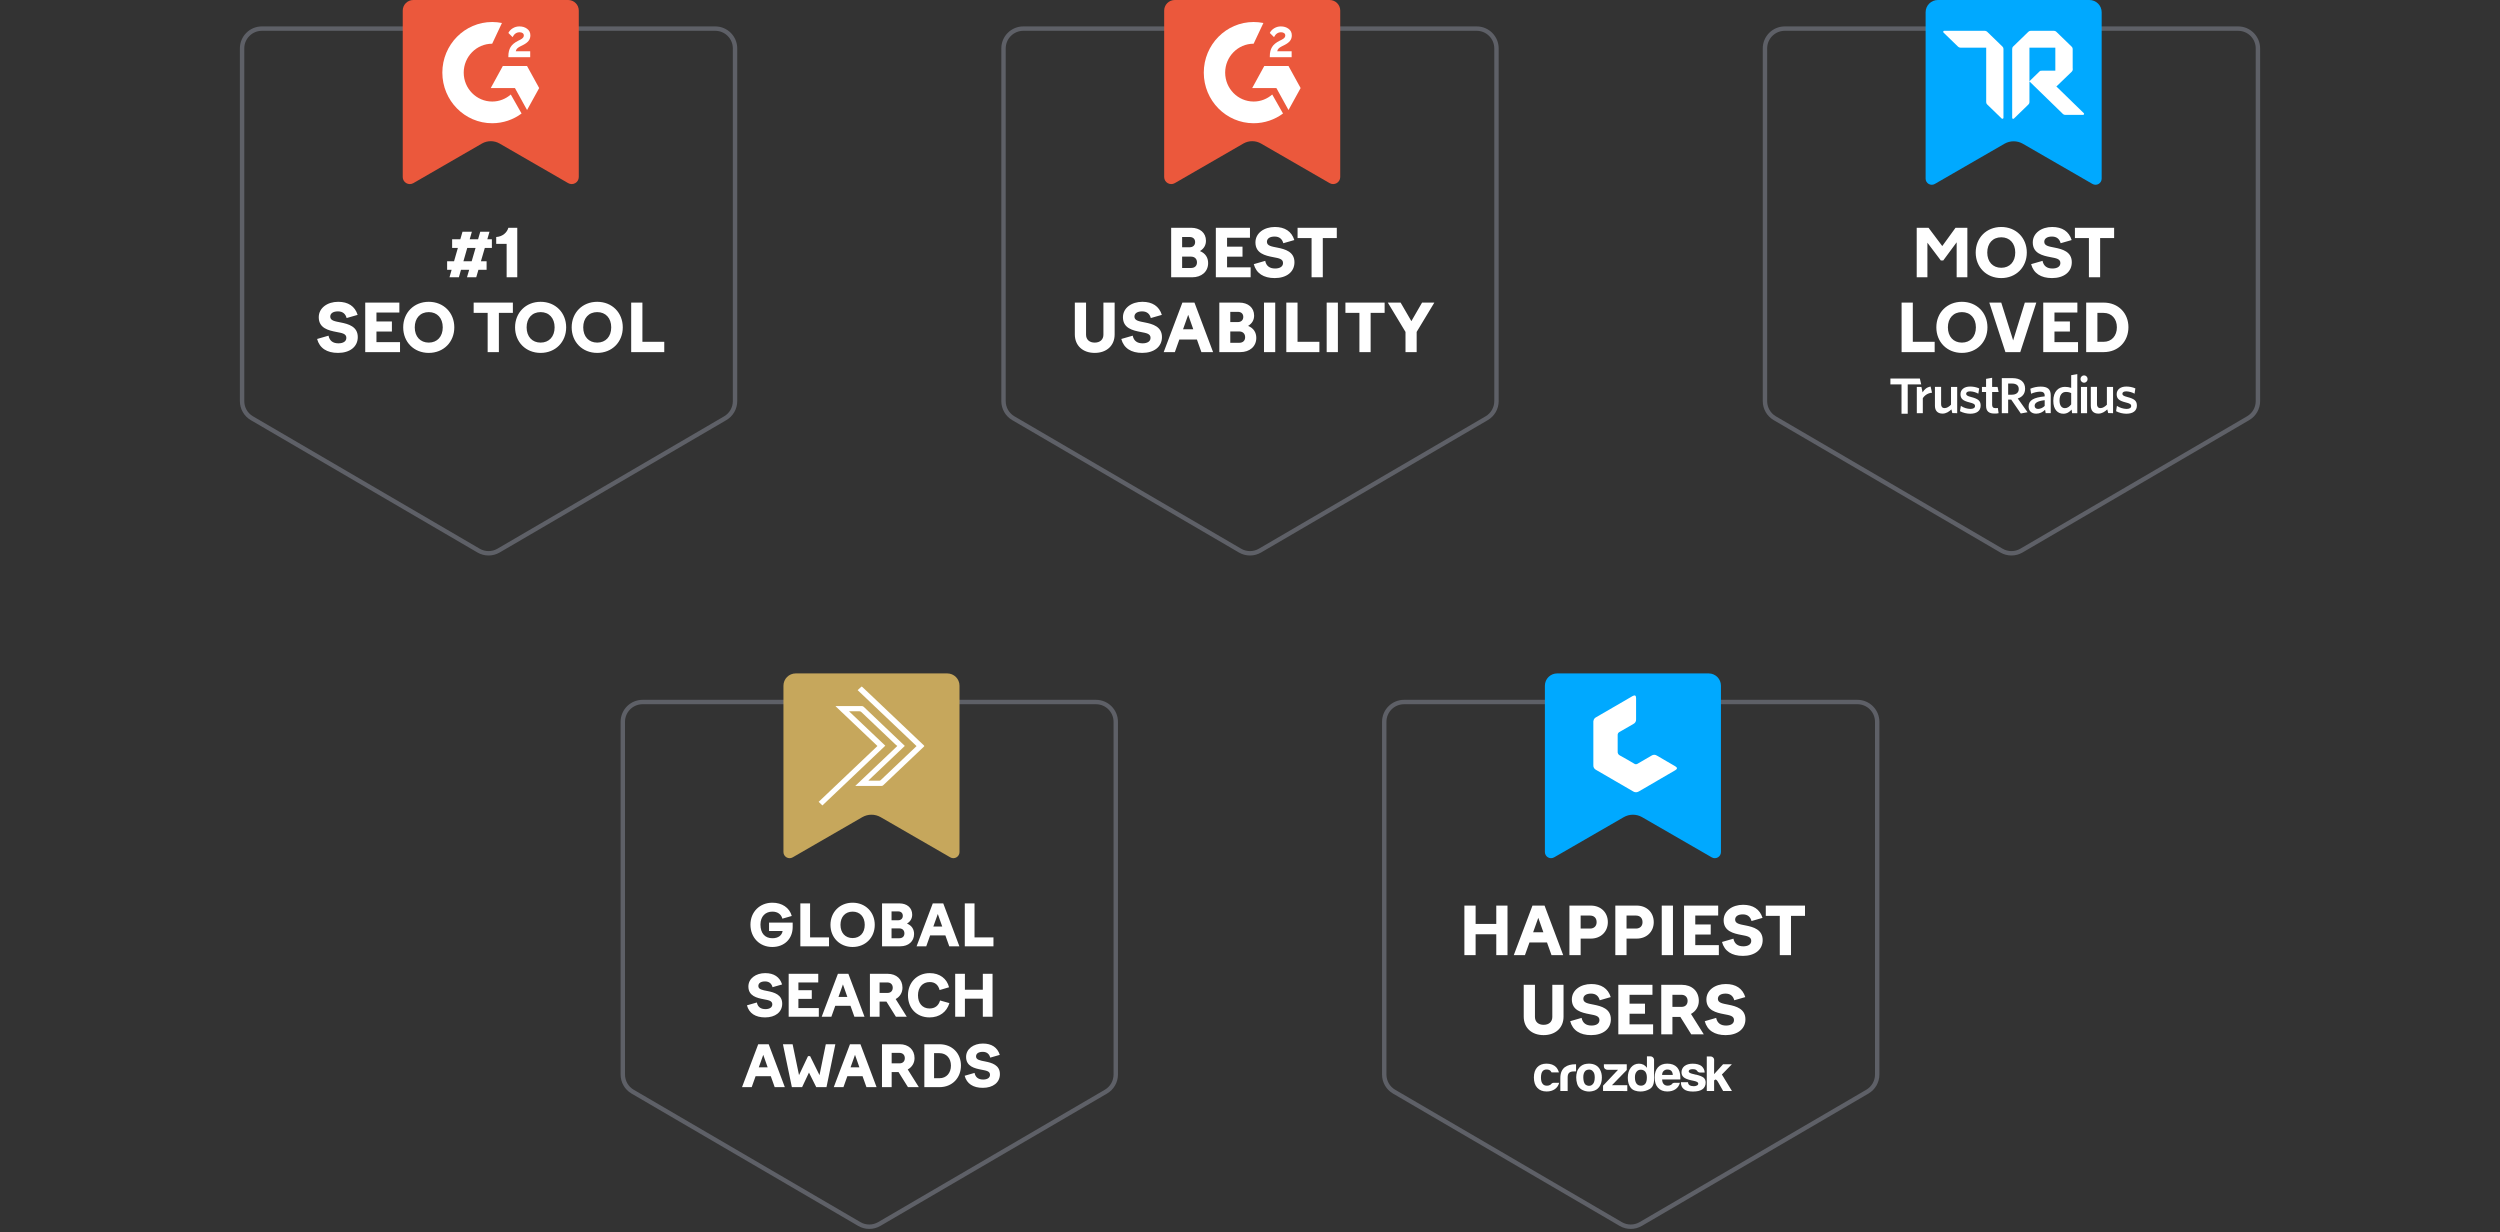 <svg width="568" height="280" viewBox="0 0 568 280" fill="none" xmlns="http://www.w3.org/2000/svg">
<rect x="0" y="0" width="568" height="280" fill="#333333" stroke="none"/>
<path d="M55 91.137V11C55 8.515 57.015 6.5 59.5 6.5H162.5C164.985 6.5 167 8.515 167 11V91.137C167 92.737 166.151 94.216 164.769 95.023L113.269 125.096C111.867 125.915 110.133 125.915 108.731 125.096L57.231 95.023C55.849 94.216 55 92.737 55 91.137Z" stroke="#5E6067"/>
<path d="M93.912 0C92.58 0 91.501 1.08 91.501 2.411V40.216C91.501 41.453 92.84 42.227 93.912 41.608L109.491 32.614C110.735 31.897 112.266 31.897 113.51 32.614L129.089 41.608C130.161 42.227 131.5 41.453 131.5 40.216V2.411C131.5 1.08 130.421 0 129.089 0H93.912Z" fill="#EB583C"/>
<path d="M120.461 11.645H117.185C117.278 11.132 117.596 10.855 118.233 10.526L118.843 10.224C119.917 9.671 120.5 9.053 120.5 8.039C120.5 7.395 120.249 6.895 119.758 6.539C119.267 6.171 118.684 6 117.994 6C117.45 6 116.959 6.145 116.495 6.421C116.044 6.697 115.713 7.053 115.5 7.487L116.455 8.434C116.827 7.697 117.357 7.329 118.06 7.329C118.657 7.329 119.015 7.632 119.015 8.053C119.015 8.408 118.843 8.697 118.153 9.053L117.768 9.237C116.92 9.658 116.336 10.145 116.004 10.697C115.673 11.237 115.5 11.934 115.5 12.776V13H120.461V11.658V11.645Z" fill="white"/>
<path d="M119.747 15H114.24L111.5 20.007H116.994L119.747 25L122.5 20.007L119.747 15Z" fill="white"/>
<path d="M111.826 23.069C108.256 23.069 105.356 20.125 105.356 16.5C105.356 12.875 108.256 9.931 111.826 9.931L114.042 5.222C113.33 5.083 112.592 5 111.826 5C105.575 5 100.5 10.153 100.5 16.5C100.5 22.847 105.575 28 111.826 28C114.315 28 116.627 27.181 118.5 25.792L116.052 21.472C114.917 22.458 113.453 23.069 111.839 23.069H111.826Z" fill="white"/>
<path d="M101.585 61.305V59.355H103.16L104.03 56.325H102.725V54.36H104.585L105.08 52.65H107.21L106.715 54.36H108.62L109.115 52.65H111.215L110.72 54.36H111.755V56.325H110.15L109.265 59.355H110.555V61.305H108.695L108.2 63H106.1L106.595 61.305H104.735L104.255 63H102.125L102.605 61.305H101.585ZM105.29 59.355H107.165L108.05 56.325H106.16L105.29 59.355ZM115.108 63V55.41H112.738V53.85C114.223 53.76 115.213 52.8 115.498 51.75H117.523V63H115.108ZM81.256 71.54L78.751 72.26C78.511 71.33 77.881 70.745 76.786 70.745C75.706 70.745 75.031 71.18 75.031 71.945C75.031 72.86 76.126 73.01 77.416 73.265C79.171 73.61 81.286 74.195 81.286 76.58C81.286 78.8 79.471 80.18 76.801 80.18C74.266 80.18 72.601 79.1 72.046 77.015L74.641 76.265C74.881 77.48 75.706 78.005 76.891 78.005C77.941 78.005 78.691 77.585 78.691 76.76C78.691 75.785 77.671 75.665 76.456 75.425C74.641 75.08 72.421 74.57 72.421 72.08C72.421 69.95 74.401 68.57 76.831 68.57C79.111 68.57 80.641 69.575 81.256 71.54ZM82.98 80V68.75H90.735V71.015H85.53V73.04H89.04V75.32H85.53V77.735H90.885V80H82.98ZM91.608 74.375C91.608 71.03 94.053 68.57 97.413 68.57C100.773 68.57 103.218 71.03 103.218 74.375C103.218 77.72 100.773 80.18 97.413 80.18C94.053 80.18 91.608 77.72 91.608 74.375ZM100.593 74.375C100.593 72.275 99.333 70.91 97.413 70.91C95.493 70.91 94.233 72.275 94.233 74.375C94.233 76.475 95.493 77.84 97.413 77.84C99.333 77.84 100.593 76.475 100.593 74.375ZM110.795 80V71.09H107.615V68.75H116.525V71.09H113.345V80H110.795ZM117.023 74.375C117.023 71.03 119.468 68.57 122.828 68.57C126.188 68.57 128.633 71.03 128.633 74.375C128.633 77.72 126.188 80.18 122.828 80.18C119.468 80.18 117.023 77.72 117.023 74.375ZM126.008 74.375C126.008 72.275 124.748 70.91 122.828 70.91C120.908 70.91 119.648 72.275 119.648 74.375C119.648 76.475 120.908 77.84 122.828 77.84C124.748 77.84 126.008 76.475 126.008 74.375ZM129.885 74.375C129.885 71.03 132.33 68.57 135.69 68.57C139.05 68.57 141.495 71.03 141.495 74.375C141.495 77.72 139.05 80.18 135.69 80.18C132.33 80.18 129.885 77.72 129.885 74.375ZM138.87 74.375C138.87 72.275 137.61 70.91 135.69 70.91C133.77 70.91 132.51 72.275 132.51 74.375C132.51 76.475 133.77 77.84 135.69 77.84C137.61 77.84 138.87 76.475 138.87 74.375ZM143.405 80V68.75H145.955V77.66H150.92V80H143.405Z" fill="white"/>
<path d="M228 91.137V11C228 8.515 230.015 6.5 232.5 6.5H335.5C337.985 6.5 340 8.515 340 11V91.137C340 92.737 339.151 94.216 337.769 95.023L286.269 125.096C284.867 125.915 283.133 125.915 281.731 125.096L230.231 95.023C228.849 94.216 228 92.737 228 91.137Z" stroke="#5E6067"/>
<path d="M266.912 0C265.58 0 264.5 1.08 264.5 2.411V40.216C264.5 41.453 265.84 42.227 266.912 41.608L282.491 32.614C283.735 31.897 285.266 31.897 286.51 32.614L302.089 41.608C303.161 42.227 304.5 41.453 304.5 40.216V2.411C304.5 1.08 303.421 0 302.089 0H266.912Z" fill="#EB583C"/>
<path d="M293.461 11.645H290.185C290.278 11.132 290.596 10.855 291.233 10.526L291.843 10.224C292.917 9.671 293.5 9.053 293.5 8.039C293.5 7.395 293.249 6.895 292.758 6.539C292.267 6.171 291.684 6 290.994 6C290.45 6 289.959 6.145 289.495 6.421C289.044 6.697 288.713 7.053 288.5 7.487L289.455 8.434C289.827 7.697 290.357 7.329 291.06 7.329C291.657 7.329 292.015 7.632 292.015 8.053C292.015 8.408 291.843 8.697 291.153 9.053L290.768 9.237C289.92 9.658 289.336 10.145 289.004 10.697C288.673 11.237 288.5 11.934 288.5 12.776V13H293.461V11.658V11.645Z" fill="white"/>
<path d="M292.747 15H287.24L284.5 20.007H289.994L292.747 25L295.5 20.007L292.747 15Z" fill="white"/>
<path d="M284.826 23.069C281.256 23.069 278.356 20.125 278.356 16.5C278.356 12.875 281.256 9.931 284.826 9.931L287.042 5.222C286.33 5.083 285.592 5 284.826 5C278.575 5 273.5 10.153 273.5 16.5C273.5 22.847 278.575 28 284.826 28C287.315 28 289.627 27.181 291.5 25.792L289.052 21.472C287.917 22.458 286.453 23.069 284.839 23.069H284.826Z" fill="white"/>
<path d="M266.088 63V51.75H270.633C272.628 51.75 273.993 52.905 273.993 54.69C273.993 55.695 273.543 56.49 272.628 57.045C273.888 57.555 274.488 58.545 274.488 59.775C274.488 61.71 273.003 63 270.858 63H266.088ZM270.303 53.85H268.578V56.175H270.303C271.053 56.175 271.533 55.71 271.533 55.005C271.533 54.285 271.053 53.85 270.303 53.85ZM270.603 58.305H268.578V60.885H270.603C271.458 60.885 271.953 60.39 271.953 59.61C271.953 58.8 271.413 58.305 270.603 58.305ZM276.239 63V51.75H283.994V54.015H278.789V56.04H282.299V58.32H278.789V60.735H284.144V63H276.239ZM294.07 54.54L291.565 55.26C291.325 54.33 290.695 53.745 289.6 53.745C288.52 53.745 287.845 54.18 287.845 54.945C287.845 55.86 288.94 56.01 290.23 56.265C291.985 56.61 294.1 57.195 294.1 59.58C294.1 61.8 292.285 63.18 289.615 63.18C287.08 63.18 285.415 62.1 284.86 60.015L287.455 59.265C287.695 60.48 288.52 61.005 289.705 61.005C290.755 61.005 291.505 60.585 291.505 59.76C291.505 58.785 290.485 58.665 289.27 58.425C287.455 58.08 285.235 57.57 285.235 55.08C285.235 52.95 287.215 51.57 289.645 51.57C291.925 51.57 293.455 52.575 294.07 54.54ZM297.989 63V54.09H294.809V51.75H303.719V54.09H300.539V63H297.989ZM248.716 77.84C249.946 77.84 250.696 77.135 250.696 76.04V68.75H253.246V75.98C253.246 78.545 251.401 80.18 248.716 80.18C246.031 80.18 244.201 78.545 244.201 75.98V68.75H246.751V76.04C246.751 77.135 247.501 77.84 248.716 77.84ZM263.968 71.54L261.463 72.26C261.223 71.33 260.593 70.745 259.498 70.745C258.418 70.745 257.743 71.18 257.743 71.945C257.743 72.86 258.838 73.01 260.128 73.265C261.883 73.61 263.998 74.195 263.998 76.58C263.998 78.8 262.183 80.18 259.513 80.18C256.978 80.18 255.313 79.1 254.758 77.015L257.353 76.265C257.593 77.48 258.418 78.005 259.603 78.005C260.653 78.005 261.403 77.585 261.403 76.76C261.403 75.785 260.383 75.665 259.168 75.425C257.353 75.08 255.133 74.57 255.133 72.08C255.133 69.95 257.113 68.57 259.543 68.57C261.823 68.57 263.353 69.575 263.968 71.54ZM264.392 80L268.637 68.75H271.382L275.612 80H272.957L271.937 77.135H267.947L266.927 80H264.392ZM268.787 74.81H271.112L269.957 71.525L268.787 74.81ZM277.03 80V68.75H281.575C283.57 68.75 284.935 69.905 284.935 71.69C284.935 72.695 284.485 73.49 283.57 74.045C284.83 74.555 285.43 75.545 285.43 76.775C285.43 78.71 283.945 80 281.8 80H277.03ZM281.245 70.85H279.52V73.175H281.245C281.995 73.175 282.475 72.71 282.475 72.005C282.475 71.285 281.995 70.85 281.245 70.85ZM281.545 75.305H279.52V77.885H281.545C282.4 77.885 282.895 77.39 282.895 76.61C282.895 75.8 282.355 75.305 281.545 75.305ZM287.181 80V68.75H289.731V80H287.181ZM292.25 80V68.75H294.8V77.66H299.765V80H292.25ZM301.42 80V68.75H303.97V80H301.42ZM308.858 80V71.09H305.678V68.75H314.588V71.09H311.408V80H308.858ZM319.329 80V75.41L315.309 68.75H318.219L320.664 72.965L323.094 68.75H325.884L321.864 75.41V80H319.329Z" fill="white"/>
<path d="M401 91.137V11C401 8.515 403.015 6.5 405.5 6.5H508.5C510.985 6.5 513 8.515 513 11V91.137C513 92.737 512.151 94.216 510.769 95.023L459.269 125.096C457.867 125.915 456.133 125.915 454.731 125.096L403.231 95.023C401.849 94.216 401 92.737 401 91.137Z" stroke="#5E6067"/>
<path d="M440.29 0C438.749 0 437.5 1.249 437.5 2.789V40.585C437.5 41.658 438.663 42.329 439.592 41.792L455.409 32.662C456.703 31.915 458.298 31.915 459.592 32.662L475.409 41.792C476.338 42.329 477.5 41.658 477.5 40.585V2.789C477.5 1.249 476.252 0 474.711 0H440.29Z" fill="#00A9FF"/>
<path fill-rule="evenodd" clip-rule="evenodd" d="M455.186 11.094C455.184 10.9 455.103 10.726 454.963 10.589L451.466 7.197C451.41 7.143 451.338 7.105 451.264 7.069V7.059H451.244L451.264 7.069V7.083C451.16 7.029 451.044 7 450.921 7H441.743C441.602 7 441.5 7.098 441.5 7.235C441.5 7.294 441.521 7.353 441.581 7.412L444.876 10.609C445.018 10.746 445.2 10.824 445.402 10.824H451.264V23.22C451.264 23.416 451.345 23.593 451.486 23.73L454.781 26.927C454.822 26.966 454.882 26.985 454.943 26.985C455.084 26.985 455.186 26.887 455.186 26.75V11.276C455.186 11.283 455.186 11.289 455.186 11.295V11.119L455.186 11.094ZM461.372 7C461.17 7 460.988 7.078 460.846 7.216L457.349 10.609C457.305 10.651 457.272 10.704 457.241 10.753C457.23 10.771 457.219 10.789 457.207 10.805H457.243C457.199 10.892 457.173 10.987 457.168 11.088C457.168 11.099 457.167 11.109 457.167 11.119V26.77C457.167 26.829 457.188 26.887 457.228 26.927C457.329 27.025 457.471 27.025 457.572 26.927L460.867 23.73C461.008 23.593 461.089 23.416 461.089 23.22V18.494L468.709 25.907C468.851 26.044 469.033 26.103 469.235 26.103H473.257C473.399 26.103 473.5 26.005 473.5 25.867C473.5 25.808 473.48 25.75 473.439 25.71L467.213 19.65L466.971 19.415V19.374L466.971 19.375V19.395L467.214 19.63L467.224 19.62L467.235 19.63L470.712 16.277C470.853 16.139 470.934 15.963 470.934 15.767V15.59H470.914C470.914 15.598 470.914 15.607 470.913 15.615V11.271C470.914 11.279 470.914 11.287 470.914 11.295V11.119C470.914 10.922 470.833 10.746 470.691 10.609L467.194 7.216C467.053 7.078 466.871 7 466.669 7H466.668H461.372H461.372ZM466.971 16.061V10.824H461.089V18.453L463.453 16.159C463.514 16.1 463.575 16.081 463.635 16.081H463.776C463.795 16.068 463.817 16.061 463.839 16.061H466.971Z" fill="white"/>
<path d="M435.477 63V51.75H438.162L441.282 55.905L444.297 51.75H446.982V63H444.552V55.05L441.507 59.175H440.952L437.907 55.14V63H435.477ZM448.88 57.375C448.88 54.03 451.325 51.57 454.685 51.57C458.045 51.57 460.49 54.03 460.49 57.375C460.49 60.72 458.045 63.18 454.685 63.18C451.325 63.18 448.88 60.72 448.88 57.375ZM457.865 57.375C457.865 55.275 456.605 53.91 454.685 53.91C452.765 53.91 451.505 55.275 451.505 57.375C451.505 59.475 452.765 60.84 454.685 60.84C456.605 60.84 457.865 59.475 457.865 57.375ZM470.681 54.54L468.176 55.26C467.936 54.33 467.306 53.745 466.211 53.745C465.131 53.745 464.456 54.18 464.456 54.945C464.456 55.86 465.551 56.01 466.841 56.265C468.596 56.61 470.711 57.195 470.711 59.58C470.711 61.8 468.896 63.18 466.226 63.18C463.691 63.18 462.026 62.1 461.471 60.015L464.066 59.265C464.306 60.48 465.131 61.005 466.316 61.005C467.366 61.005 468.116 60.585 468.116 59.76C468.116 58.785 467.096 58.665 465.881 58.425C464.066 58.08 461.846 57.57 461.846 55.08C461.846 52.95 463.826 51.57 466.256 51.57C468.536 51.57 470.066 52.575 470.681 54.54ZM474.6 63V54.09H471.42V51.75H480.33V54.09H477.15V63H474.6ZM432.042 80V68.75H434.592V77.66H439.557V80H432.042ZM439.937 74.375C439.937 71.03 442.382 68.57 445.742 68.57C449.102 68.57 451.547 71.03 451.547 74.375C451.547 77.72 449.102 80.18 445.742 80.18C442.382 80.18 439.937 77.72 439.937 74.375ZM448.922 74.375C448.922 72.275 447.662 70.91 445.742 70.91C443.822 70.91 442.562 72.275 442.562 74.375C442.562 76.475 443.822 77.84 445.742 77.84C447.662 77.84 448.922 76.475 448.922 74.375ZM451.971 68.75H454.686L457.386 77.345L460.041 68.75H462.651L459.006 80H455.631L451.971 68.75ZM464.224 80V68.75H471.979V71.015H466.774V73.04H470.284V75.32H466.774V77.735H472.129V80H464.224ZM473.98 80V68.75H477.94C481.345 68.75 483.58 71.21 483.58 74.33C483.58 77.525 481.345 80 477.94 80H473.98ZM477.94 71.09H476.53V77.66H477.94C479.77 77.66 480.955 76.295 480.955 74.36C480.955 72.44 479.77 71.09 477.94 71.09Z" fill="white"/>
<path fill-rule="evenodd" clip-rule="evenodd" d="M483.356 90.209C484.878 90.605 485.5 91.027 485.5 92.145C485.5 93.305 484.667 94 483.079 94C482.285 93.986 481.49 93.796 480.776 93.427L480.961 92.214C481.623 92.65 482.377 92.882 483.145 92.909C483.82 92.909 484.204 92.664 484.204 92.268C484.204 91.832 483.926 91.668 482.933 91.423C481.504 91.055 480.908 90.645 480.908 89.555C480.908 88.546 481.715 87.823 483.092 87.823C483.806 87.823 484.508 87.959 485.156 88.246L484.971 89.445C484.389 89.118 483.754 88.941 483.092 88.914C482.496 88.914 482.205 89.132 482.205 89.459C482.205 89.786 482.443 89.977 483.356 90.209ZM480.088 87.904V93.877L478.976 93.85L478.777 93.018C478.208 93.55 477.56 93.973 476.766 93.973C475.628 93.973 475.032 93.305 475.032 92.2V87.891H476.435V91.832C476.435 92.364 476.673 92.718 477.242 92.718C477.732 92.718 478.222 92.418 478.685 91.954V87.904H480.088ZM474.185 87.904V93.877H472.795V87.904H474.185ZM474.304 86.118C474.304 85.654 473.947 85.286 473.497 85.286C473.047 85.286 472.689 85.654 472.689 86.118C472.689 86.582 473.047 86.95 473.497 86.95C473.947 86.95 474.304 86.582 474.304 86.118ZM469.143 92.732C469.712 92.732 470.162 92.404 470.572 91.886V89.309C470.201 89.132 469.778 89.036 469.354 89.05C468.534 89.05 467.925 89.691 467.925 91C467.925 92.173 468.441 92.732 469.143 92.732ZM471.962 85V93.877H470.784L470.665 93.059C470.228 93.564 469.646 94 468.799 94C467.528 94 466.509 93.073 466.509 91.082C466.509 88.873 467.753 87.891 469.156 87.891C469.646 87.891 470.122 87.973 470.572 88.123V85.246L471.962 85ZM463.055 92.909C463.611 92.882 464.14 92.65 464.537 92.241H464.55V90.918C462.711 91.136 462.274 91.641 462.274 92.214C462.274 92.636 462.578 92.909 463.055 92.909ZM465.927 89.814V93.864H464.775L464.643 93.1C464.114 93.659 463.386 93.986 462.618 93.986C461.586 93.986 460.898 93.373 460.898 92.35C460.898 90.918 462.089 90.305 464.55 90.059V89.868C464.55 89.227 464.153 88.982 463.491 88.982C462.79 89.009 462.102 89.173 461.467 89.459L461.295 88.314C462.036 88 462.843 87.836 463.65 87.836C465.186 87.836 465.927 88.409 465.927 89.814ZM458.436 90.536L460.659 93.659L459.124 93.945L456.954 90.796H456.252V93.877H454.81V85.914H457.258C459.031 85.914 460.103 86.786 460.103 88.314C460.103 89.486 459.442 90.209 458.436 90.536ZM457.073 89.677C458.052 89.677 458.661 89.227 458.661 88.395C458.661 87.605 458.145 87.154 457.152 87.141H456.252V89.677H457.073ZM453.91 92.691L454.082 93.877C453.777 93.945 453.473 93.973 453.155 93.959C452.004 93.959 451.236 93.55 451.236 92.214V89.064H450.297V87.904H451.236V86.077L452.613 85.832V87.904H453.844L454.082 89.064H452.613V91.982C452.613 92.473 452.838 92.732 453.407 92.732C453.579 92.732 453.751 92.718 453.91 92.691ZM447.862 90.209C449.383 90.605 450.006 91.027 450.006 92.145C450.006 93.305 449.172 94 447.623 94C446.816 93.986 446.022 93.796 445.307 93.427L445.506 92.214C446.154 92.65 446.895 92.882 447.663 92.909C448.338 92.909 448.722 92.664 448.722 92.268C448.722 91.832 448.444 91.668 447.451 91.423C446.022 91.055 445.426 90.645 445.426 89.555C445.426 88.546 446.234 87.823 447.61 87.823C448.325 87.823 449.026 87.959 449.675 88.246L449.476 89.445C448.894 89.118 448.259 88.941 447.597 88.914C447.001 88.914 446.71 89.132 446.71 89.459C446.71 89.786 446.948 89.977 447.862 90.209ZM444.672 87.904V93.877L443.56 93.85L443.362 93.018C442.793 93.55 442.144 93.973 441.35 93.973C440.212 93.973 439.616 93.305 439.616 92.2V87.891H441.019V91.832C441.019 92.364 441.258 92.718 441.827 92.718C442.316 92.718 442.806 92.418 443.269 91.954V87.904H444.672ZM438.637 87.823L438.955 89.227C438.108 89.282 437.327 89.746 436.864 90.468V93.877H435.5V87.904H436.546L436.811 89.145C437.221 88.464 437.75 87.986 438.637 87.823ZM436.19 86L436.5 87.329H433.434V94H432.024V87.329H429.5V86H436.19Z" fill="white"/>
<path d="M141.5 244.137V164C141.5 161.515 143.515 159.5 146 159.5H249C251.485 159.5 253.5 161.515 253.5 164V244.137C253.5 245.737 252.651 247.216 251.269 248.023L199.769 278.096C198.367 278.915 196.633 278.915 195.231 278.096L143.731 248.023C142.349 247.216 141.5 245.737 141.5 244.137Z" stroke="#5E6067"/>
<path d="M180.789 153C179.249 153 178 154.249 178 155.789V193.585C178 194.658 179.162 195.329 180.092 194.792L195.908 185.662C197.203 184.915 198.797 184.915 200.092 185.662L215.908 194.792C216.838 195.329 218 194.658 218 193.585V155.789C218 154.249 216.751 153 215.211 153H180.789Z" fill="#C6A75C"/>
<g clip-path="url(#clip0_233_2934)">
<path d="M186.849 182.999C186.581 182.739 186.294 182.462 186 182.177C190.433 177.965 194.881 173.741 199.355 169.491C196.171 166.469 193.01 163.47 189.823 160.445C189.901 160.43 189.945 160.415 189.987 160.415C191.912 160.415 193.838 160.419 195.763 160.412C195.961 160.412 196.103 160.462 196.243 160.595C197.678 161.968 199.118 163.336 200.559 164.704C202.181 166.246 203.806 167.787 205.43 169.33C205.479 169.376 205.525 169.425 205.574 169.474C202.817 172.091 200.072 174.696 197.293 177.335C197.396 177.352 197.44 177.367 197.484 177.367C198.261 177.369 199.038 177.372 199.815 177.365C199.903 177.365 200.011 177.327 200.071 177.27C202.782 174.702 205.49 172.131 208.197 169.559C208.211 169.546 208.222 169.528 208.236 169.508C203.783 165.277 199.332 161.05 194.856 156.801C195.161 156.512 195.429 156.253 195.707 156.007C195.733 155.984 195.859 156.024 195.905 156.065C196.381 156.507 196.848 156.954 197.319 157.402C201.511 161.384 205.705 165.365 209.898 169.346C210 169.443 210.054 169.501 209.919 169.629C206.83 172.553 203.746 175.482 200.664 178.412C200.545 178.525 200.428 178.569 200.26 178.569C198.341 178.562 196.423 178.564 194.505 178.562C194.445 178.562 194.384 178.562 194.314 178.562C197.494 175.543 200.659 172.54 203.821 169.538C203.83 169.503 203.839 169.469 203.848 169.435C203.76 169.381 203.659 169.341 203.585 169.273C200.954 166.778 198.326 164.283 195.702 161.783C195.562 161.649 195.42 161.597 195.222 161.599C194.487 161.609 193.752 161.602 193.017 161.602C192.985 161.602 192.952 161.609 192.905 161.615C195.663 164.23 198.408 166.831 201.142 169.425C196.344 173.981 191.594 178.491 186.847 183L186.849 182.999Z" fill="white"/>
</g>
<path d="M172.777 210.073C172.777 212.049 173.804 213.167 175.494 213.167C176.833 213.167 177.652 212.504 177.808 211.529H174.727V209.618H180.096V210.619C180.096 213.245 178.263 215.156 175.455 215.156C172.582 215.156 170.502 213.024 170.502 210.073C170.502 207.2 172.608 205.094 175.481 205.094C177.665 205.094 179.368 206.212 179.888 208.11L177.756 208.721C177.483 207.733 176.69 207.122 175.481 207.122C173.921 207.122 172.777 208.175 172.777 210.073ZM181.839 215V205.25H184.049V212.972H188.352V215H181.839ZM188.682 210.125C188.682 207.226 190.801 205.094 193.713 205.094C196.625 205.094 198.744 207.226 198.744 210.125C198.744 213.024 196.625 215.156 193.713 215.156C190.801 215.156 188.682 213.024 188.682 210.125ZM196.469 210.125C196.469 208.305 195.377 207.122 193.713 207.122C192.049 207.122 190.957 208.305 190.957 210.125C190.957 211.945 192.049 213.128 193.713 213.128C195.377 213.128 196.469 211.945 196.469 210.125ZM200.4 215V205.25H204.339C206.068 205.25 207.251 206.251 207.251 207.798C207.251 208.669 206.861 209.358 206.068 209.839C207.16 210.281 207.68 211.139 207.68 212.205C207.68 213.882 206.393 215 204.534 215H200.4ZM204.053 207.07H202.558V209.085H204.053C204.703 209.085 205.119 208.682 205.119 208.071C205.119 207.447 204.703 207.07 204.053 207.07ZM204.313 210.931H202.558V213.167H204.313C205.054 213.167 205.483 212.738 205.483 212.062C205.483 211.36 205.015 210.931 204.313 210.931ZM208.248 215L211.927 205.25H214.306L217.972 215H215.671L214.787 212.517H211.329L210.445 215H208.248ZM212.057 210.502H214.072L213.071 207.655L212.057 210.502ZM219.201 215V205.25H221.411V212.972H225.714V215H219.201ZM177.691 223.668L175.52 224.292C175.312 223.486 174.766 222.979 173.817 222.979C172.881 222.979 172.296 223.356 172.296 224.019C172.296 224.812 173.245 224.942 174.363 225.163C175.884 225.462 177.717 225.969 177.717 228.036C177.717 229.96 176.144 231.156 173.83 231.156C171.633 231.156 170.19 230.22 169.709 228.413L171.958 227.763C172.166 228.816 172.881 229.271 173.908 229.271C174.818 229.271 175.468 228.907 175.468 228.192C175.468 227.347 174.584 227.243 173.531 227.035C171.958 226.736 170.034 226.294 170.034 224.136C170.034 222.29 171.75 221.094 173.856 221.094C175.832 221.094 177.158 221.965 177.691 223.668ZM179.186 231V221.25H185.907V223.213H181.396V224.968H184.438V226.944H181.396V229.037H186.037V231H179.186ZM186.692 231L190.371 221.25H192.75L196.416 231H194.115L193.231 228.517H189.773L188.889 231H186.692ZM190.501 226.502H192.516L191.515 223.655L190.501 226.502ZM197.645 231V221.25H201.701C203.651 221.25 205.042 222.472 205.042 224.409C205.042 225.553 204.431 226.476 203.495 226.983L206.017 231H203.547L201.402 227.568H199.842V231H197.645ZM201.61 223.213H199.842V225.592H201.649C202.377 225.592 202.832 225.137 202.832 224.409C202.832 223.681 202.351 223.213 201.61 223.213ZM206.29 226.125C206.29 223.239 208.344 221.094 211.243 221.094C213.492 221.094 215.143 222.342 215.624 224.305L213.479 224.942C213.18 223.785 212.452 223.122 211.243 223.122C209.592 223.122 208.565 224.357 208.565 226.125C208.565 227.893 209.54 229.128 211.191 229.128C212.426 229.128 213.245 228.491 213.583 227.308L215.702 227.906C215.104 229.921 213.453 231.156 211.191 231.156C208.24 231.156 206.29 229.05 206.29 226.125ZM217.018 231V221.25H219.228V224.864H223.297V221.25H225.507V231H223.297V226.892H219.228V231H217.018ZM168.588 247L172.267 237.25H174.646L178.312 247H176.011L175.127 244.517H171.669L170.785 247H168.588ZM172.397 242.502H174.412L173.411 239.655L172.397 242.502ZM183.578 239.954H184.059L186.191 244.27L187.621 237.25H189.792L187.777 247H185.45L183.799 243.685L182.239 247H179.912L177.884 237.25H180.081L181.537 244.27L183.578 239.954ZM189.434 247L193.113 237.25H195.492L199.158 247H196.857L195.973 244.517H192.515L191.631 247H189.434ZM193.243 242.502H195.258L194.257 239.655L193.243 242.502ZM200.387 247V237.25H204.443C206.393 237.25 207.784 238.472 207.784 240.409C207.784 241.553 207.173 242.476 206.237 242.983L208.759 247H206.289L204.144 243.568H202.584V247H200.387ZM204.352 239.213H202.584V241.592H204.391C205.119 241.592 205.574 241.137 205.574 240.409C205.574 239.681 205.093 239.213 204.352 239.213ZM210.01 247V237.25H213.442C216.393 237.25 218.33 239.382 218.33 242.086C218.33 244.855 216.393 247 213.442 247H210.01ZM213.442 239.278H212.22V244.972H213.442C215.028 244.972 216.055 243.789 216.055 242.112C216.055 240.448 215.028 239.278 213.442 239.278ZM227.152 239.668L224.981 240.292C224.773 239.486 224.227 238.979 223.278 238.979C222.342 238.979 221.757 239.356 221.757 240.019C221.757 240.812 222.706 240.942 223.824 241.163C225.345 241.462 227.178 241.969 227.178 244.036C227.178 245.96 225.605 247.156 223.291 247.156C221.094 247.156 219.651 246.22 219.17 244.413L221.419 243.763C221.627 244.816 222.342 245.271 223.369 245.271C224.279 245.271 224.929 244.907 224.929 244.192C224.929 243.347 224.045 243.243 222.992 243.035C221.419 242.736 219.495 242.294 219.495 240.136C219.495 238.29 221.211 237.094 223.317 237.094C225.293 237.094 226.619 237.965 227.152 239.668Z" fill="white"/>
<path d="M314.5 244.137V164C314.5 161.515 316.515 159.5 319 159.5H422C424.485 159.5 426.5 161.515 426.5 164V244.137C426.5 245.737 425.651 247.216 424.269 248.023L372.769 278.096C371.367 278.915 369.633 278.915 368.231 278.096L316.731 248.023C315.349 247.216 314.5 245.737 314.5 244.137Z" stroke="#5E6067"/>
<path d="M353.789 153C352.249 153 351 154.249 351 155.789V193.585C351 194.658 352.162 195.329 353.092 194.792L368.908 185.662C370.203 184.915 371.797 184.915 373.092 185.662L388.908 194.792C389.838 195.329 391 194.658 391 193.585V155.789C391 154.249 389.751 153 388.211 153H353.789Z" fill="#00A9FF"/>
<path d="M380.598 174.086C379.221 173.287 377.826 172.489 376.449 171.673C376.079 171.424 375.602 171.424 375.231 171.673C374.207 172.294 373.148 172.861 372.124 173.482C371.93 173.624 371.7 173.66 371.471 173.607C370.359 172.95 369.211 172.276 368.063 171.655C367.693 171.495 367.481 171.105 367.534 170.697C367.551 169.473 367.551 168.249 367.534 167.042C367.498 166.723 367.693 166.404 367.993 166.279C369.034 165.694 370.058 165.073 371.1 164.488C371.506 164.292 371.753 163.884 371.718 163.423C371.7 161.826 371.718 160.212 371.718 158.615C371.718 158.012 371.453 157.852 370.941 158.136C369.564 158.935 368.169 159.733 366.792 160.549C366.739 160.567 366.686 160.602 366.633 160.638C365.292 161.418 363.968 162.199 362.626 162.962C362.29 163.122 362.078 163.441 362.026 163.813C362.026 163.831 362.026 163.867 362.008 163.884C361.99 163.902 362.008 163.938 362.008 163.955C362.008 163.973 362.008 164.009 362.008 164.044C362.008 167.007 362.008 169.97 362.008 172.932C362.008 173.234 362.008 173.553 362.008 173.855C361.973 174.298 362.22 174.724 362.626 174.919C365.433 176.552 368.258 178.184 371.065 179.816C371.347 179.993 371.683 180.047 372 179.958C372.124 179.922 372.23 179.869 372.336 179.816C373.66 179.035 375.002 178.272 376.343 177.492C376.396 177.456 376.432 177.439 376.485 177.403L380.634 174.99C381.128 174.706 381.128 174.387 380.598 174.086Z" fill="white"/>
<path d="M332.709 217V205.75H335.259V209.92H339.954V205.75H342.504V217H339.954V212.26H335.259V217H332.709ZM343.934 217L348.179 205.75H350.924L355.154 217H352.499L351.479 214.135H347.489L346.469 217H343.934ZM348.329 211.81H350.654L349.499 208.525L348.329 211.81ZM356.572 217V205.75H361.417C363.727 205.75 365.302 207.31 365.302 209.515C365.302 211.66 363.727 213.25 361.417 213.25H359.122V217H356.572ZM361.252 208.015H359.122V210.97H361.252C362.152 210.97 362.752 210.43 362.752 209.515C362.752 208.555 362.152 208.015 361.252 208.015ZM367.001 217V205.75H371.846C374.156 205.75 375.731 207.31 375.731 209.515C375.731 211.66 374.156 213.25 371.846 213.25H369.551V217H367.001ZM371.681 208.015H369.551V210.97H371.681C372.581 210.97 373.181 210.43 373.181 209.515C373.181 208.555 372.581 208.015 371.681 208.015ZM377.548 217V205.75H380.098V217H377.548ZM382.616 217V205.75H390.371V208.015H385.166V210.04H388.676V212.32H385.166V214.735H390.521V217H382.616ZM400.448 208.54L397.943 209.26C397.703 208.33 397.073 207.745 395.978 207.745C394.898 207.745 394.223 208.18 394.223 208.945C394.223 209.86 395.318 210.01 396.608 210.265C398.363 210.61 400.478 211.195 400.478 213.58C400.478 215.8 398.663 217.18 395.993 217.18C393.458 217.18 391.793 216.1 391.238 214.015L393.833 213.265C394.073 214.48 394.898 215.005 396.083 215.005C397.133 215.005 397.883 214.585 397.883 213.76C397.883 212.785 396.863 212.665 395.648 212.425C393.833 212.08 391.613 211.57 391.613 209.08C391.613 206.95 393.593 205.57 396.023 205.57C398.303 205.57 399.833 206.575 400.448 208.54ZM404.366 217V208.09H401.186V205.75H410.096V208.09H406.916V217H404.366ZM350.706 232.84C351.936 232.84 352.686 232.135 352.686 231.04V223.75H355.236V230.98C355.236 233.545 353.391 235.18 350.706 235.18C348.021 235.18 346.191 233.545 346.191 230.98V223.75H348.741V231.04C348.741 232.135 349.491 232.84 350.706 232.84ZM365.958 226.54L363.453 227.26C363.213 226.33 362.583 225.745 361.488 225.745C360.408 225.745 359.733 226.18 359.733 226.945C359.733 227.86 360.828 228.01 362.118 228.265C363.873 228.61 365.988 229.195 365.988 231.58C365.988 233.8 364.173 235.18 361.503 235.18C358.968 235.18 357.303 234.1 356.748 232.015L359.343 231.265C359.583 232.48 360.408 233.005 361.593 233.005C362.643 233.005 363.393 232.585 363.393 231.76C363.393 230.785 362.373 230.665 361.158 230.425C359.343 230.08 357.123 229.57 357.123 227.08C357.123 224.95 359.103 223.57 361.533 223.57C363.813 223.57 365.343 224.575 365.958 226.54ZM367.682 235V223.75H375.437V226.015H370.232V228.04H373.742V230.32H370.232V232.735H375.587V235H367.682ZM377.438 235V223.75H382.118C384.368 223.75 385.973 225.16 385.973 227.395C385.973 228.715 385.268 229.78 384.188 230.365L387.098 235H384.248L381.773 231.04H379.973V235H377.438ZM382.013 226.015H379.973V228.76H382.058C382.898 228.76 383.423 228.235 383.423 227.395C383.423 226.555 382.868 226.015 382.013 226.015ZM396.529 226.54L394.024 227.26C393.784 226.33 393.154 225.745 392.059 225.745C390.979 225.745 390.304 226.18 390.304 226.945C390.304 227.86 391.399 228.01 392.689 228.265C394.444 228.61 396.559 229.195 396.559 231.58C396.559 233.8 394.744 235.18 392.074 235.18C389.539 235.18 387.874 234.1 387.319 232.015L389.914 231.265C390.154 232.48 390.979 233.005 392.164 233.005C393.214 233.005 393.964 232.585 393.964 231.76C393.964 230.785 392.944 230.665 391.729 230.425C389.914 230.08 387.694 229.57 387.694 227.08C387.694 224.95 389.674 223.57 392.104 223.57C394.384 223.57 395.914 224.575 396.529 226.54Z" fill="white"/>
<path d="M353.051 246.006H354.249C354.075 246.649 353.736 247.132 353.247 247.464C352.749 247.811 352.132 247.984 351.386 247.984C350.482 247.984 349.774 247.703 349.261 247.14C348.749 246.591 348.5 245.804 348.5 244.786C348.5 243.811 348.749 243.053 349.239 242.505C349.744 241.942 350.452 241.66 351.356 241.66C352.312 241.66 353.051 241.934 353.571 242.483C353.857 242.822 354.068 243.22 354.188 243.645H352.516C352.456 243.523 352.373 243.407 352.275 243.306C352.071 243.097 351.778 242.989 351.393 242.989C351.077 242.974 350.761 243.09 350.535 243.306C350.248 243.609 350.105 244.115 350.105 244.815C350.105 245.515 350.248 246.006 350.535 246.302C350.738 246.548 351.047 246.67 351.461 246.67C351.702 246.678 351.943 246.62 352.154 246.512C352.207 246.497 352.245 246.468 352.282 246.432L352.41 246.309C352.463 246.244 352.531 246.179 352.599 246.129C352.749 246.042 352.9 245.999 353.051 246.006Z" fill="white"/>
<path d="M354.507 247.876V244.931C354.507 244.339 354.598 243.841 354.779 243.436C354.944 243.061 355.2 242.722 355.524 242.469C355.841 242.238 356.202 242.065 356.587 241.964C356.993 241.855 357.415 241.805 357.837 241.805H358.078V243.429H357.528C357.069 243.429 356.722 243.537 356.504 243.747C356.285 243.956 356.172 244.295 356.172 244.75V247.883L354.507 247.876Z" fill="white"/>
<path d="M359.042 247.328C358.695 247.032 358.447 246.649 358.326 246.223C358.183 245.754 358.108 245.263 358.115 244.772C358.115 244.354 358.176 243.942 358.296 243.538C358.394 243.162 358.59 242.809 358.854 242.513C359.26 242.058 359.825 241.769 360.443 241.704C361.091 241.617 361.679 241.668 362.206 241.856C362.794 242.072 363.276 242.498 363.539 243.047C363.811 243.552 363.946 244.137 363.946 244.801C363.954 245.227 363.901 245.646 363.78 246.057C363.683 246.375 363.539 246.671 363.351 246.945C362.967 247.451 362.485 247.761 361.897 247.884C361.377 248.021 360.835 248.035 360.315 247.92C359.78 247.797 359.358 247.602 359.042 247.328ZM360.179 243.314C359.848 243.668 359.697 244.188 359.727 244.881C359.758 245.574 359.893 246.057 360.134 246.332C360.232 246.454 360.398 246.555 360.631 246.635C360.865 246.722 361.121 246.729 361.362 246.657C361.611 246.584 361.829 246.418 362.018 246.144C362.206 245.87 362.311 245.429 362.326 244.823C362.326 244.274 362.236 243.863 362.055 243.588C361.874 243.314 361.664 243.141 361.422 243.061C361.189 242.982 360.94 242.982 360.707 243.047C360.511 243.09 360.33 243.184 360.179 243.314Z" fill="white"/>
<path d="M364.213 247.876V246.664L367.619 243.054H365.215C365.004 243.061 364.793 242.982 364.643 242.837C364.485 242.7 364.402 242.505 364.402 242.303V241.798H369.6V243.105L366.24 246.555H369.72V247.884L364.213 247.876Z" fill="white"/>
<path d="M374.176 240H374.989C375.208 240 375.419 240.087 375.562 240.238C375.713 240.383 375.795 240.57 375.803 240.772V245.227C375.803 246.31 375.471 247.039 374.816 247.421C374.183 247.797 373.445 247.999 372.699 247.992C372.285 247.992 371.878 247.927 371.486 247.797C371.11 247.681 370.778 247.465 370.53 247.169C370.07 246.606 369.836 245.84 369.836 244.866C369.836 243.906 370.07 243.14 370.53 242.556C371.004 241.964 371.622 241.668 372.36 241.668C372.722 241.66 373.083 241.74 373.407 241.899C373.716 242.072 373.987 242.317 374.183 242.606V240H374.176ZM371.456 244.794C371.456 245.407 371.577 245.869 371.81 246.187C372.044 246.505 372.39 246.663 372.835 246.663C373.234 246.678 373.611 246.497 373.837 246.187C374.063 245.869 374.168 245.4 374.168 244.794C374.168 244.245 374.048 243.812 373.814 243.494C373.566 243.191 373.189 243.025 372.79 243.039C372.398 243.025 372.029 243.205 371.81 243.516C371.569 243.819 371.449 244.245 371.456 244.794Z" fill="white"/>
<path d="M380.483 246.006H381.68C381.507 246.649 381.168 247.132 380.679 247.464C380.181 247.811 379.564 247.984 378.818 247.984C377.914 247.984 377.206 247.703 376.701 247.14C376.189 246.591 375.94 245.804 375.94 244.786C375.94 243.811 376.189 243.053 376.678 242.505C377.183 241.942 377.891 241.66 378.803 241.66C379.759 241.66 380.498 241.934 381.018 242.483C381.522 243.046 381.778 243.833 381.778 244.837V245.089C381.778 245.147 381.771 245.198 381.756 245.248H377.635C377.65 245.717 377.771 246.071 377.989 246.295C378.192 246.54 378.501 246.663 378.916 246.663C379.157 246.67 379.398 246.613 379.609 246.504C379.661 246.49 379.707 246.461 379.737 246.425L379.865 246.302C379.91 246.23 379.97 246.165 380.046 246.122C380.174 246.042 380.332 245.999 380.483 246.006ZM377.627 244.23H380.061C380.031 243.819 379.918 243.516 379.729 243.313C379.526 243.104 379.232 242.996 378.848 242.996C378.531 242.981 378.215 243.097 377.989 243.313C377.763 243.523 377.643 243.826 377.627 244.23Z" fill="white"/>
<path d="M381.892 245.871H383.512C383.527 246.174 383.647 246.405 383.866 246.556C384.107 246.708 384.423 246.787 384.823 246.787C385.079 246.795 385.335 246.737 385.561 246.621C385.734 246.542 385.847 246.376 385.847 246.188C385.847 245.914 385.516 245.712 384.845 245.575C384.627 245.546 384.416 245.495 384.205 245.437C383.361 245.242 382.796 245.004 382.51 244.73C382.193 244.456 382.035 244.087 382.035 243.633C382.028 243.077 382.276 242.55 382.721 242.196C383.195 241.849 383.821 241.669 384.582 241.669C385.41 241.669 386.066 241.842 386.563 242.196C387.015 242.564 387.286 243.106 387.301 243.683H386.277C385.99 243.69 385.719 243.539 385.584 243.293L385.395 243.113C385.207 242.976 384.943 242.911 384.612 242.911C384.295 242.911 384.054 242.954 383.896 243.048C383.753 243.134 383.67 243.293 383.685 243.459C383.685 243.705 384.099 243.907 384.928 244.073C385.011 244.102 385.094 244.123 385.177 244.145C385.245 244.16 385.312 244.167 385.38 244.167C386.194 244.362 386.751 244.593 387.075 244.853C387.376 245.127 387.527 245.495 387.527 245.95C387.527 246.621 387.271 247.141 386.766 247.502C386.292 247.834 385.576 248 384.627 248C383.723 248 383.045 247.827 382.6 247.473C382.141 247.127 381.907 246.614 381.907 245.95L381.892 245.871Z" fill="white"/>
<path d="M389.447 241.806V244.044L391.473 241.806H393.477L391.209 244.13L393.5 247.877H391.496L390.328 245.82C390.087 245.408 389.884 245.235 389.71 245.293C389.537 245.35 389.447 245.444 389.447 245.567V247.87H387.782V240.022H388.641C388.859 240.022 389.062 240.102 389.213 240.253C389.364 240.391 389.454 240.578 389.454 240.78L389.447 241.806Z" fill="white"/>
<defs>
<clipPath id="clip0_233_2934">
<rect width="24" height="27" fill="white" transform="translate(186 156)"/>
</clipPath>
</defs>
</svg>
